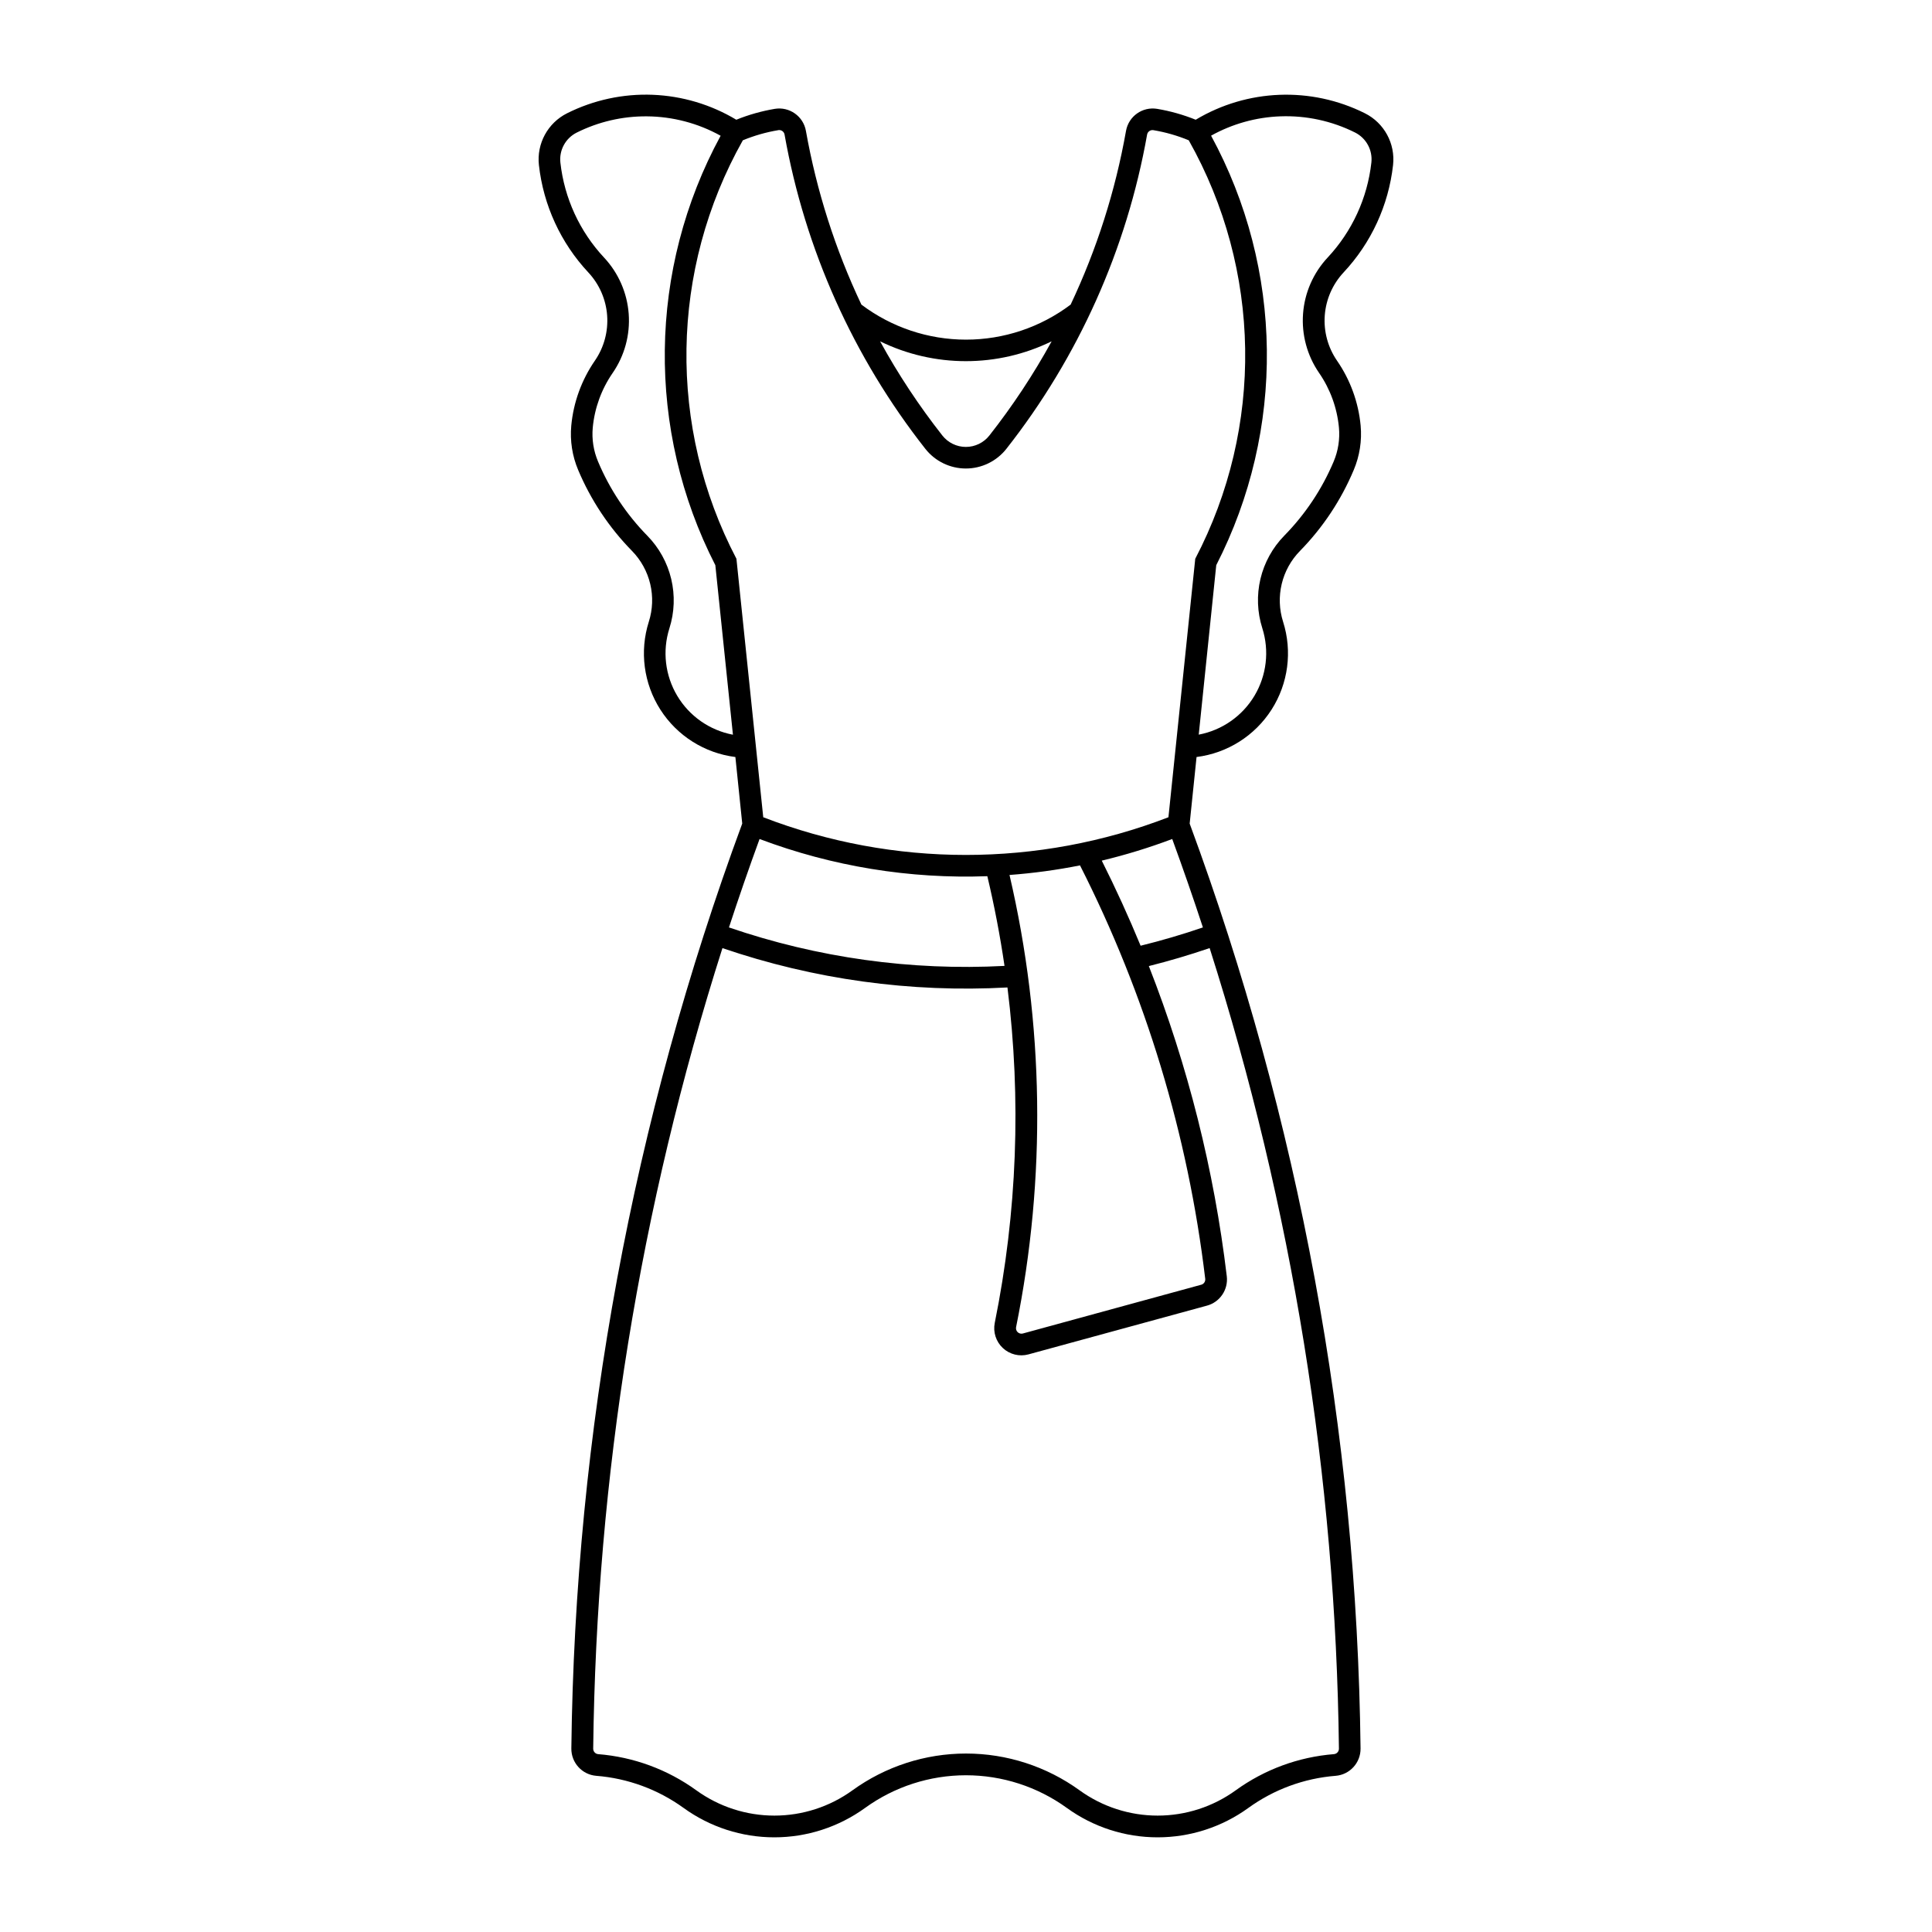 <?xml version="1.0" encoding="UTF-8"?>
<!-- The Best Svg Icon site in the world: iconSvg.co, Visit us! https://iconsvg.co -->
<svg fill="#000000" width="800px" height="800px" version="1.1" viewBox="144 144 512 512" xmlns="http://www.w3.org/2000/svg">
 <path d="m316.99 169.12c-7.856-0.309-15.664 1.375-22.695 4.891-5.125 2.559-8.109 8.043-7.477 13.738 1.188 10.641 5.777 20.617 13.086 28.441 2.914 3.117 4.676 7.133 4.992 11.391 0.316 4.254-0.828 8.488-3.25 12.004-3.519 5.106-5.676 11.027-6.254 17.203-0.367 4.012 0.258 8.047 1.824 11.758 3.359 7.984 8.199 15.266 14.266 21.449 2.379 2.43 4.047 5.461 4.836 8.766 0.785 3.309 0.656 6.766-0.375 10.004-2.488 7.836-1.367 16.375 3.066 23.305 4.43 6.926 11.715 11.523 19.875 12.547l1.816 17.645h-0.004c-28.988 78.512-44.305 161.41-45.285 245.1-0.043 3.781 2.848 6.949 6.613 7.25 8.348 0.66 16.352 3.606 23.137 8.512 6.996 5.062 15.41 7.789 24.043 7.789 8.633 0 17.047-2.727 24.043-7.789 7.777-5.629 17.137-8.66 26.738-8.66 9.605 0 18.961 3.031 26.742 8.66 6.996 5.066 15.41 7.789 24.047 7.789 8.637 0 17.051-2.723 24.047-7.789 6.781-4.906 14.781-7.852 23.125-8.512 3.769-0.301 6.66-3.469 6.613-7.25-0.977-83.688-16.297-166.59-45.285-245.1l1.824-17.645c8.16-1.027 15.438-5.625 19.871-12.551 4.43-6.926 5.551-15.465 3.059-23.301-1.027-3.242-1.152-6.699-0.363-10.008 0.789-3.305 2.465-6.332 4.848-8.762 6.059-6.188 10.891-13.465 14.242-21.449 1.566-3.711 2.195-7.746 1.828-11.758-0.582-6.176-2.734-12.098-6.258-17.203-2.418-3.516-3.566-7.75-3.25-12.004 0.32-4.258 2.082-8.273 4.992-11.391 7.32-7.824 11.914-17.797 13.105-28.441 0.637-5.695-2.348-11.18-7.473-13.738-14.258-7.121-31.16-6.473-44.824 1.719-3.293-1.328-6.715-2.297-10.215-2.883-3.883-0.645-7.562 1.953-8.254 5.828-2.824 15.934-7.762 31.418-14.676 46.047-7.988 6.027-17.719 9.285-27.727 9.285-10.004 0-19.734-3.258-27.723-9.285-6.926-14.625-11.871-30.113-14.707-46.047-0.691-3.875-4.371-6.473-8.254-5.828-3.492 0.59-6.91 1.555-10.191 2.883-6.707-4.023-14.316-6.297-22.133-6.609zm-1.602 5.707v0.004c6.859 0.047 13.594 1.816 19.586 5.144-19.227 35.379-19.754 77.969-1.402 113.81l4.664 44.926v-0.004c-6.168-1.164-11.543-4.918-14.762-10.309-3.219-5.394-3.977-11.906-2.074-17.891 1.344-4.234 1.508-8.758 0.477-13.082-1.031-4.32-3.219-8.281-6.332-11.453-5.555-5.668-9.984-12.336-13.055-19.648-1.203-2.836-1.684-5.926-1.406-8.992 0.488-5.199 2.305-10.184 5.269-14.48 3.168-4.594 4.672-10.129 4.258-15.695-0.414-5.562-2.715-10.816-6.523-14.891-6.465-6.922-10.527-15.742-11.578-25.156-0.371-3.301 1.355-6.484 4.328-7.973 5.758-2.875 12.113-4.352 18.551-4.305zm167.93 0v0.004c6.848-0.254 13.648 1.223 19.781 4.285 2.969 1.488 4.699 4.668 4.328 7.973-1.051 9.41-5.113 18.234-11.578 25.156-3.812 4.07-6.113 9.328-6.527 14.891-0.414 5.562 1.086 11.098 4.25 15.691 2.965 4.301 4.773 9.285 5.262 14.484 0.281 3.066-0.199 6.152-1.395 8.992-3.086 7.316-7.523 13.98-13.086 19.648-3.109 3.172-5.293 7.137-6.32 11.457-1.023 4.324-0.855 8.844 0.496 13.078 1.898 5.984 1.141 12.5-2.078 17.891-3.223 5.391-8.602 9.145-14.773 10.309l4.644-44.926 0.004 0.004c18.359-35.836 17.844-78.426-1.375-113.81 5.625-3.129 11.91-4.887 18.344-5.125zm-132.98 3.644v0.004c0.754-0.082 1.445 0.434 1.578 1.18 5.402 30.414 18.219 59.027 37.32 83.301 2.59 3.285 6.543 5.203 10.727 5.203 4.18 0 8.133-1.918 10.727-5.203 19.094-24.273 31.91-52.887 37.305-83.301 0.145-0.773 0.883-1.289 1.664-1.16 3.215 0.539 6.359 1.438 9.371 2.684 19.32 34.293 19.969 76.031 1.723 110.9l-7.106 68.5c-34.555 13.32-72.824 13.32-107.38 0l-7.106-68.5c-18.254-34.867-17.613-76.605 1.699-110.9 3.019-1.246 6.172-2.148 9.395-2.684zm26.898 55.98v0.004c14.344 7.008 31.117 7.008 45.461 0-4.809 8.758-10.324 17.105-16.5 24.957-1.504 1.91-3.801 3.027-6.231 3.027s-4.727-1.117-6.231-3.027c-6.176-7.852-11.695-16.199-16.5-24.957zm-31.945 131.89v0.004c19.266 7.262 39.785 10.613 60.363 9.855 1.863 7.856 3.383 15.785 4.551 23.773-24.77 1.312-49.559-2.148-73.023-10.195 2.57-7.856 5.273-15.668 8.109-23.434zm109.36 0v0.004c2.844 7.766 5.555 15.578 8.133 23.434-5.43 1.859-10.938 3.477-16.512 4.848-3.148-7.641-6.586-15.164-10.293-22.551 6.336-1.516 12.574-3.43 18.672-5.731zm-24.438 6.988v0.008c17.398 34.289 28.633 71.375 33.184 109.56 0.086 0.703-0.352 1.367-1.035 1.562l-47.316 12.938c-0.48 0.121-0.988-0.012-1.348-0.352s-0.52-0.844-0.426-1.328c8.023-39.609 7.43-80.477-1.742-119.84 6.281-0.465 12.527-1.316 18.703-2.543zm-94.797 21.91v0.008c24.285 8.312 49.941 11.855 75.57 10.438 3.695 29.613 2.559 59.637-3.363 88.887-0.492 2.441 0.316 4.965 2.137 6.668 1.82 1.699 4.391 2.34 6.793 1.684l47.305-12.918h0.004c3.438-0.934 5.672-4.25 5.25-7.789-3.363-28.168-10.305-55.789-20.656-82.199 5.438-1.363 10.812-2.953 16.113-4.769 21.871 68.629 33.418 140.12 34.262 212.15 0.012 0.762-0.566 1.398-1.324 1.465-9.395 0.746-18.402 4.066-26.035 9.594-6.019 4.352-13.254 6.695-20.68 6.695s-14.664-2.344-20.68-6.695c-8.758-6.34-19.293-9.754-30.105-9.754-10.809 0-21.344 3.414-30.102 9.754-6.016 4.352-13.254 6.695-20.68 6.695-7.426 0-14.66-2.344-20.68-6.695-7.633-5.527-16.641-8.848-26.035-9.594-0.75-0.074-1.316-0.711-1.305-1.465 0.84-72.023 12.383-143.52 34.254-212.15z"/>
</svg>
